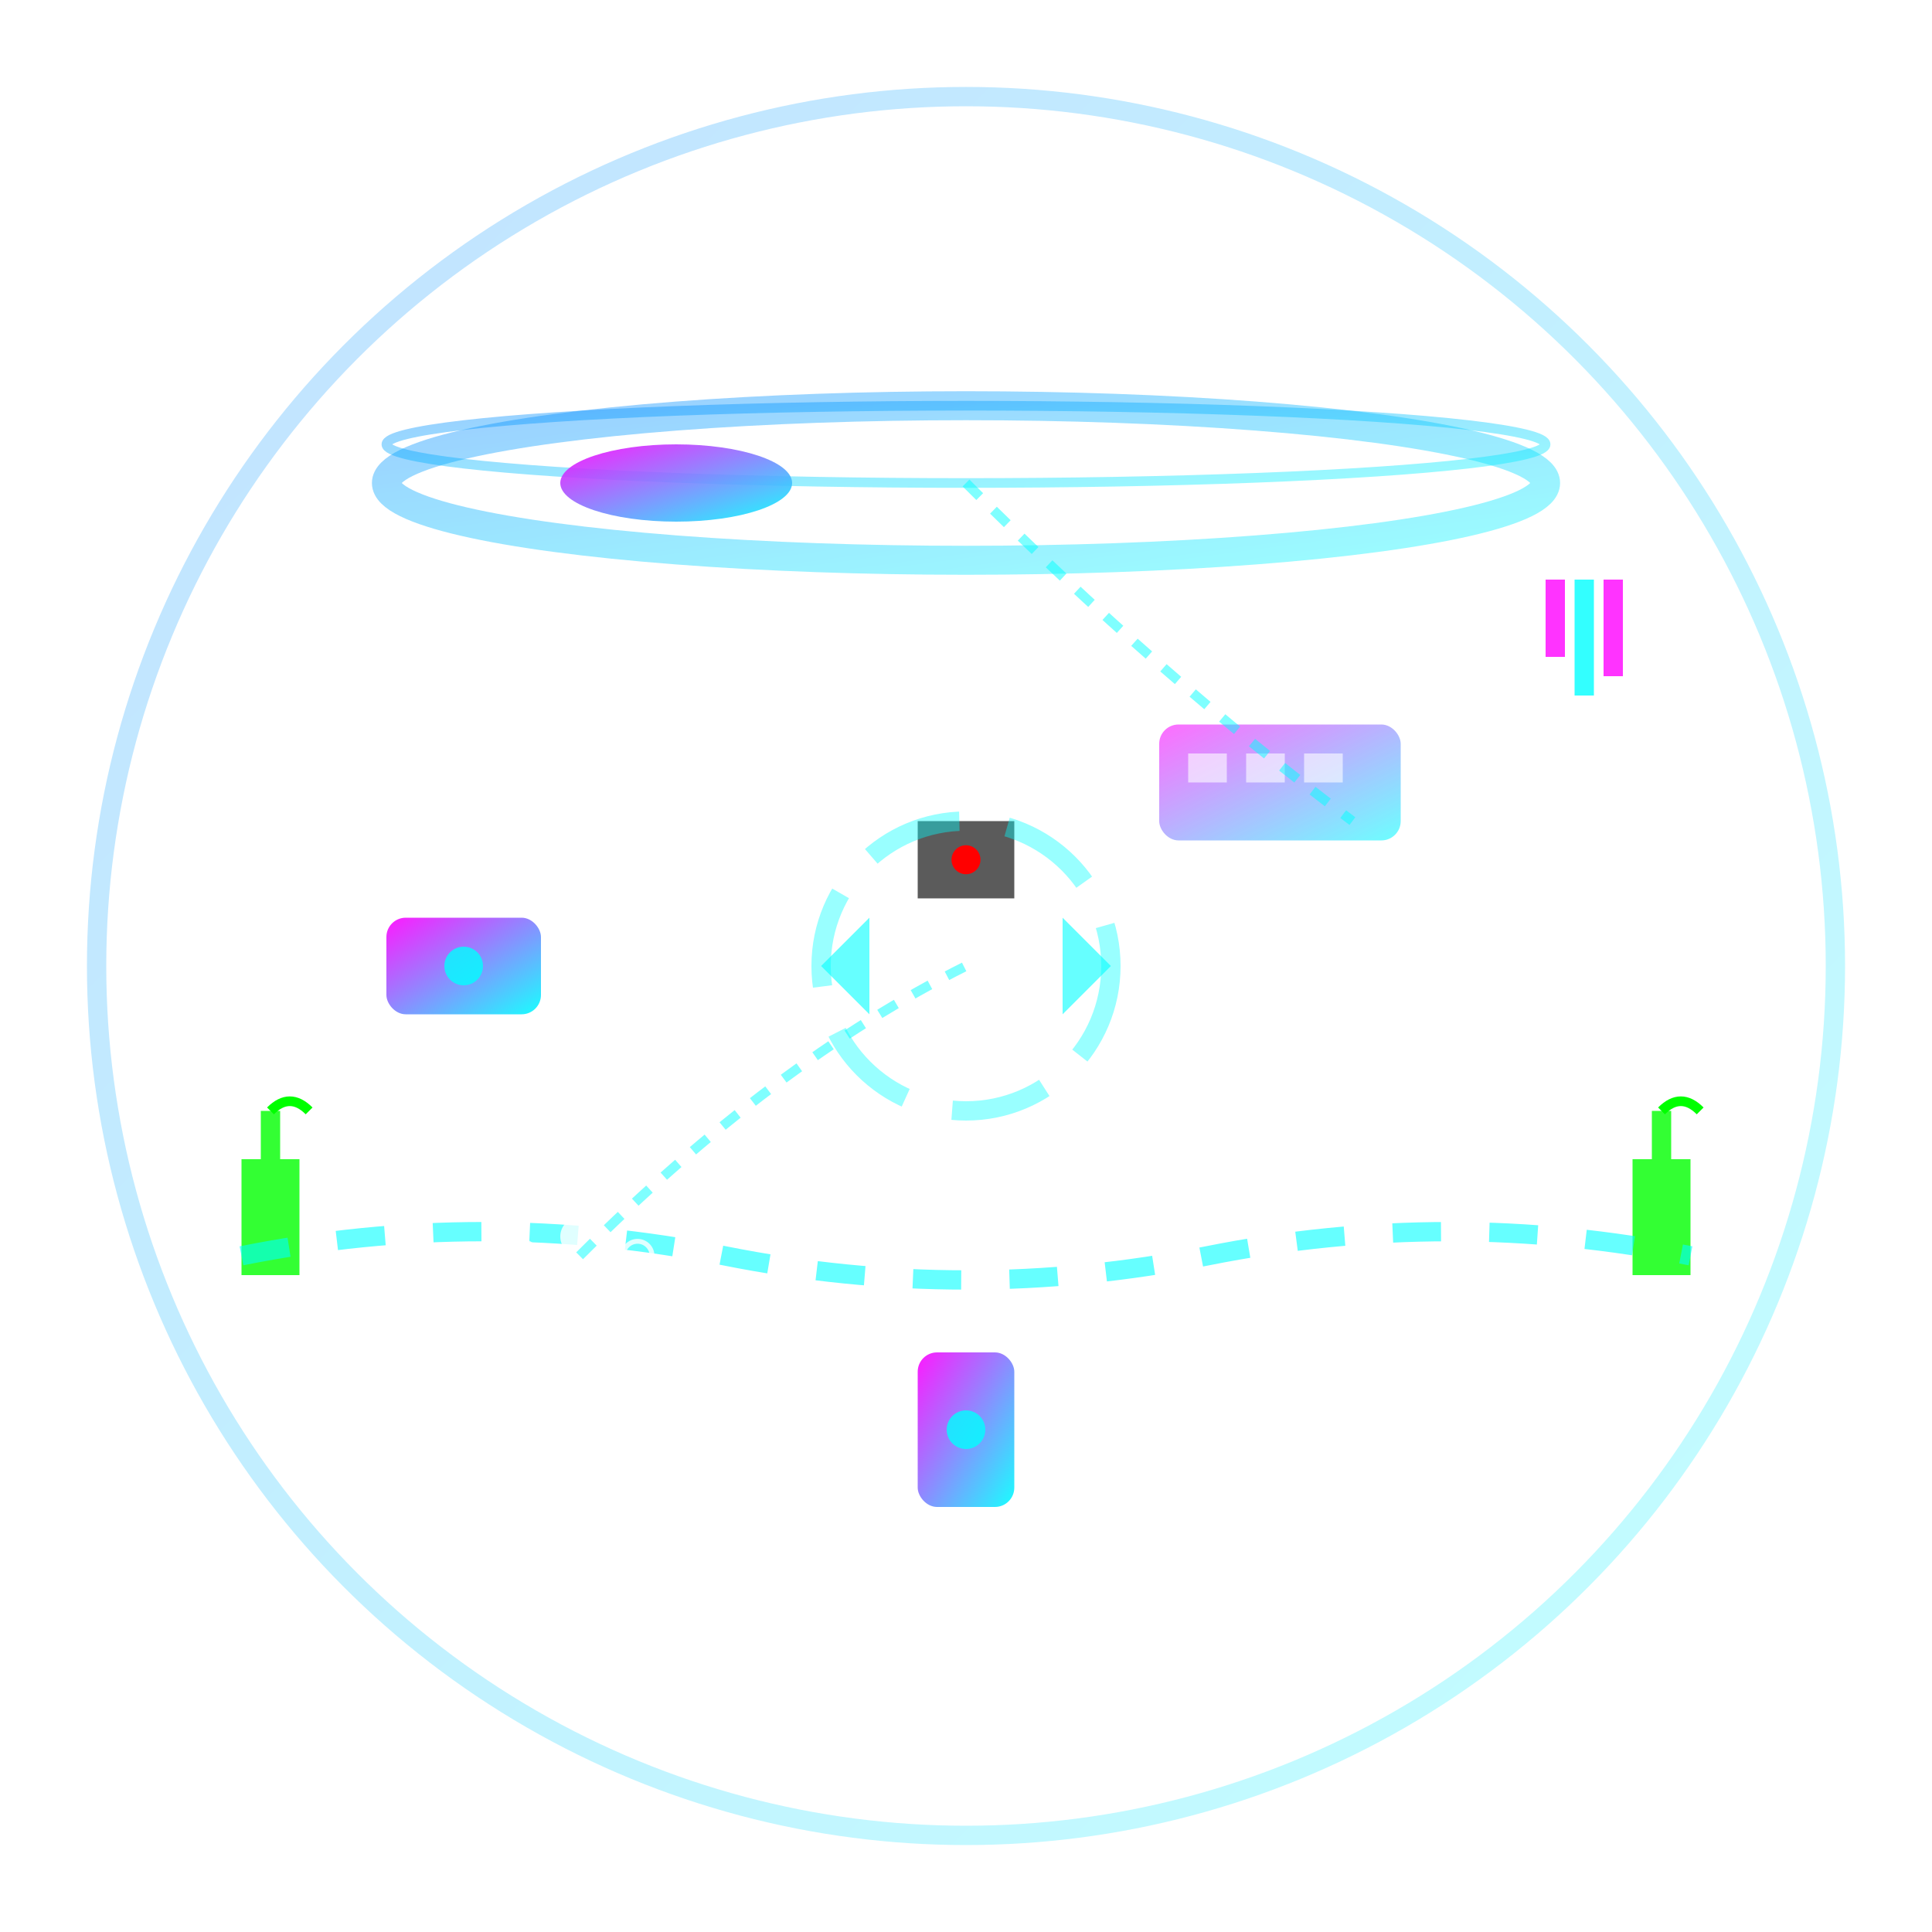 <svg width="200" height="200" viewBox="0 0 200 200" fill="none" xmlns="http://www.w3.org/2000/svg">
  <defs>
    <linearGradient id="roadGrad" x1="0%" y1="0%" x2="100%" y2="100%">
      <stop offset="0%" style="stop-color:#0080ff;stop-opacity:0.8" />
      <stop offset="100%" style="stop-color:#00ffff;stop-opacity:0.8" />
    </linearGradient>
    <linearGradient id="vehicleGrad" x1="0%" y1="0%" x2="100%" y2="100%">
      <stop offset="0%" style="stop-color:#ff00ff;stop-opacity:0.9" />
      <stop offset="100%" style="stop-color:#00ffff;stop-opacity:0.9" />
    </linearGradient>
    <filter id="glow">
      <feGaussianBlur stdDeviation="2" result="coloredBlur"/>
      <feMerge> 
        <feMergeNode in="coloredBlur"/>
        <feMergeNode in="SourceGraphic"/>
      </feMerge>
    </filter>
  </defs>
  
  <!-- Background circle -->
  <circle cx="100" cy="100" r="90" stroke="url(#roadGrad)" stroke-width="2" fill="none" opacity="0.3"/>
  
  <!-- Main roads/highways -->
  <path d="M20 100 L180 100" stroke="url(#roadGrad)" stroke-width="8" opacity="0.6" filter="url(#glow)"/>
  <path d="M100 20 L100 180" stroke="url(#roadGrad)" stroke-width="8" opacity="0.6" filter="url(#glow)"/>
  
  <!-- Road markings -->
  <path d="M30 100 L50 100" stroke="#ffffff" stroke-width="2" opacity="0.8"/>
  <path d="M60 100 L80 100" stroke="#ffffff" stroke-width="2" opacity="0.8"/>
  <path d="M120 100 L140 100" stroke="#ffffff" stroke-width="2" opacity="0.8"/>
  <path d="M150 100 L170 100" stroke="#ffffff" stroke-width="2" opacity="0.8"/>
  
  <path d="M100 30 L100 50" stroke="#ffffff" stroke-width="2" opacity="0.8"/>
  <path d="M100 60 L100 80" stroke="#ffffff" stroke-width="2" opacity="0.8"/>
  <path d="M100 120 L100 140" stroke="#ffffff" stroke-width="2" opacity="0.8"/>
  <path d="M100 150 L100 170" stroke="#ffffff" stroke-width="2" opacity="0.8"/>
  
  <!-- Autonomous vehicles -->
  <rect x="40" y="95" width="16" height="10" rx="2" fill="url(#vehicleGrad)" filter="url(#glow)">
    <animateTransform attributeName="transform" type="translate" values="0 0;120 0" dur="4s" repeatCount="indefinite"/>
  </rect>
  
  <rect x="95" y="140" width="10" height="16" rx="2" fill="url(#vehicleGrad)" filter="url(#glow)">
    <animateTransform attributeName="transform" type="translate" values="0 0;0 -100" dur="5s" repeatCount="indefinite"/>
  </rect>
  
  <!-- Vehicle sensors/signals -->
  <circle cx="48" cy="100" r="2" fill="#00ffff" opacity="0.8">
    <animate attributeName="opacity" values="0.4;1;0.4" dur="1s" repeatCount="indefinite"/>
    <animateTransform attributeName="transform" type="translate" values="0 0;120 0" dur="4s" repeatCount="indefinite"/>
  </circle>
  
  <circle cx="100" cy="148" r="2" fill="#00ffff" opacity="0.8">
    <animate attributeName="opacity" values="0.4;1;0.4" dur="1s" repeatCount="indefinite"/>
    <animateTransform attributeName="transform" type="translate" values="0 0;0 -100" dur="5s" repeatCount="indefinite"/>
  </circle>
  
  <!-- Traffic lights/smart intersections -->
  <rect x="95" y="85" width="10" height="8" fill="#333333" opacity="0.8"/>
  <circle cx="100" cy="89" r="1.5" fill="#ff0000">
    <animate attributeName="fill" values="#ff0000;#ffff00;#00ff00;#ff0000" dur="6s" repeatCount="indefinite"/>
  </circle>
  
  <!-- Hyperloop tube -->
  <ellipse cx="100" cy="50" rx="60" ry="8" stroke="url(#roadGrad)" stroke-width="3" fill="none" opacity="0.7" filter="url(#glow)"/>
  <ellipse cx="100" cy="46" rx="60" ry="4" stroke="url(#roadGrad)" stroke-width="1" fill="none" opacity="0.5"/>
  
  <!-- Hyperloop pod -->
  <ellipse cx="70" cy="50" rx="12" ry="4" fill="url(#vehicleGrad)" filter="url(#glow)">
    <animateTransform attributeName="transform" type="translate" values="0 0;60 0;0 0" dur="3s" repeatCount="indefinite"/>
  </ellipse>
  
  <!-- Electric charging stations -->
  <rect x="25" y="120" width="6" height="12" fill="#00ff00" opacity="0.8"/>
  <rect x="27" y="115" width="2" height="5" fill="#00ff00" opacity="0.8"/>
  <path d="M28 115 Q30 113 32 115" stroke="#00ff00" stroke-width="1" fill="none"/>
  
  <rect x="169" y="120" width="6" height="12" fill="#00ff00" opacity="0.8"/>
  <rect x="171" y="115" width="2" height="5" fill="#00ff00" opacity="0.8"/>
  <path d="M172 115 Q174 113 176 115" stroke="#00ff00" stroke-width="1" fill="none"/>
  
  <!-- Bike lanes -->
  <path d="M25 130 Q50 125 75 130 Q100 135 125 130 Q150 125 175 130" stroke="#00ffff" stroke-width="2" fill="none" opacity="0.6" stroke-dasharray="5,5"/>
  
  <!-- Cyclist -->
  <g transform="translate(60,128)">
    <circle cx="0" cy="0" r="2" fill="#ffffff" opacity="0.8"/>
    <circle cx="6" cy="2" r="1.5" stroke="#ffffff" stroke-width="0.5" fill="none" opacity="0.8"/>
    <circle cx="-6" cy="2" r="1.5" stroke="#ffffff" stroke-width="0.5" fill="none" opacity="0.8"/>
    <animateTransform attributeName="transform" type="translate" values="60 128;140 128" dur="6s" repeatCount="indefinite"/>
  </g>
  
  <!-- Public transport (bus/tram) -->
  <rect x="120" y="75" width="25" height="12" rx="2" fill="url(#vehicleGrad)" opacity="0.8" filter="url(#glow)"/>
  <rect x="123" y="78" width="4" height="3" fill="#ffffff" opacity="0.6"/>
  <rect x="129" y="78" width="4" height="3" fill="#ffffff" opacity="0.6"/>
  <rect x="135" y="78" width="4" height="3" fill="#ffffff" opacity="0.6"/>
  
  <!-- Connection networks -->
  <path d="M100 50 Q120 70 140 85" stroke="#00ffff" stroke-width="1" fill="none" opacity="0.5" stroke-dasharray="2,2">
    <animate attributeName="stroke-dashoffset" values="0;4" dur="1.5s" repeatCount="indefinite"/>
  </path>
  <path d="M60 130 Q80 110 100 100" stroke="#00ffff" stroke-width="1" fill="none" opacity="0.5" stroke-dasharray="2,2">
    <animate attributeName="stroke-dashoffset" values="0;4" dur="1.5s" repeatCount="indefinite"/>
  </path>
  
  <!-- Speed indicators -->
  <g transform="translate(160,60)">
    <rect x="0" y="0" width="2" height="8" fill="#ff00ff" opacity="0.8">
      <animate attributeName="height" values="8;15;8" dur="1s" repeatCount="indefinite"/>
    </rect>
    <rect x="3" y="0" width="2" height="12" fill="#00ffff" opacity="0.8">
      <animate attributeName="height" values="12;20;12" dur="1.2s" repeatCount="indefinite" begin="0.3s"/>
    </rect>
    <rect x="6" y="0" width="2" height="10" fill="#ff00ff" opacity="0.8">
      <animate attributeName="height" values="10;18;10" dur="0.8s" repeatCount="indefinite" begin="0.6s"/>
    </rect>
  </g>
  
  <!-- Smart traffic management -->
  <circle cx="100" cy="100" r="15" stroke="#00ffff" stroke-width="2" fill="none" opacity="0.4" stroke-dasharray="10,5">
    <animate attributeName="stroke-dashoffset" values="0;15" dur="2s" repeatCount="indefinite"/>
  </circle>
  
  <!-- Data flow arrows -->
  <path d="M85 100 L90 95 L90 105 Z" fill="#00ffff" opacity="0.6">
    <animate attributeName="opacity" values="0.3;0.9;0.3" dur="1.5s" repeatCount="indefinite"/>
  </path>
  <path d="M115 100 L110 95 L110 105 Z" fill="#00ffff" opacity="0.6">
    <animate attributeName="opacity" values="0.3;0.9;0.3" dur="1.5s" repeatCount="indefinite" begin="0.5s"/>
  </path>
</svg>
